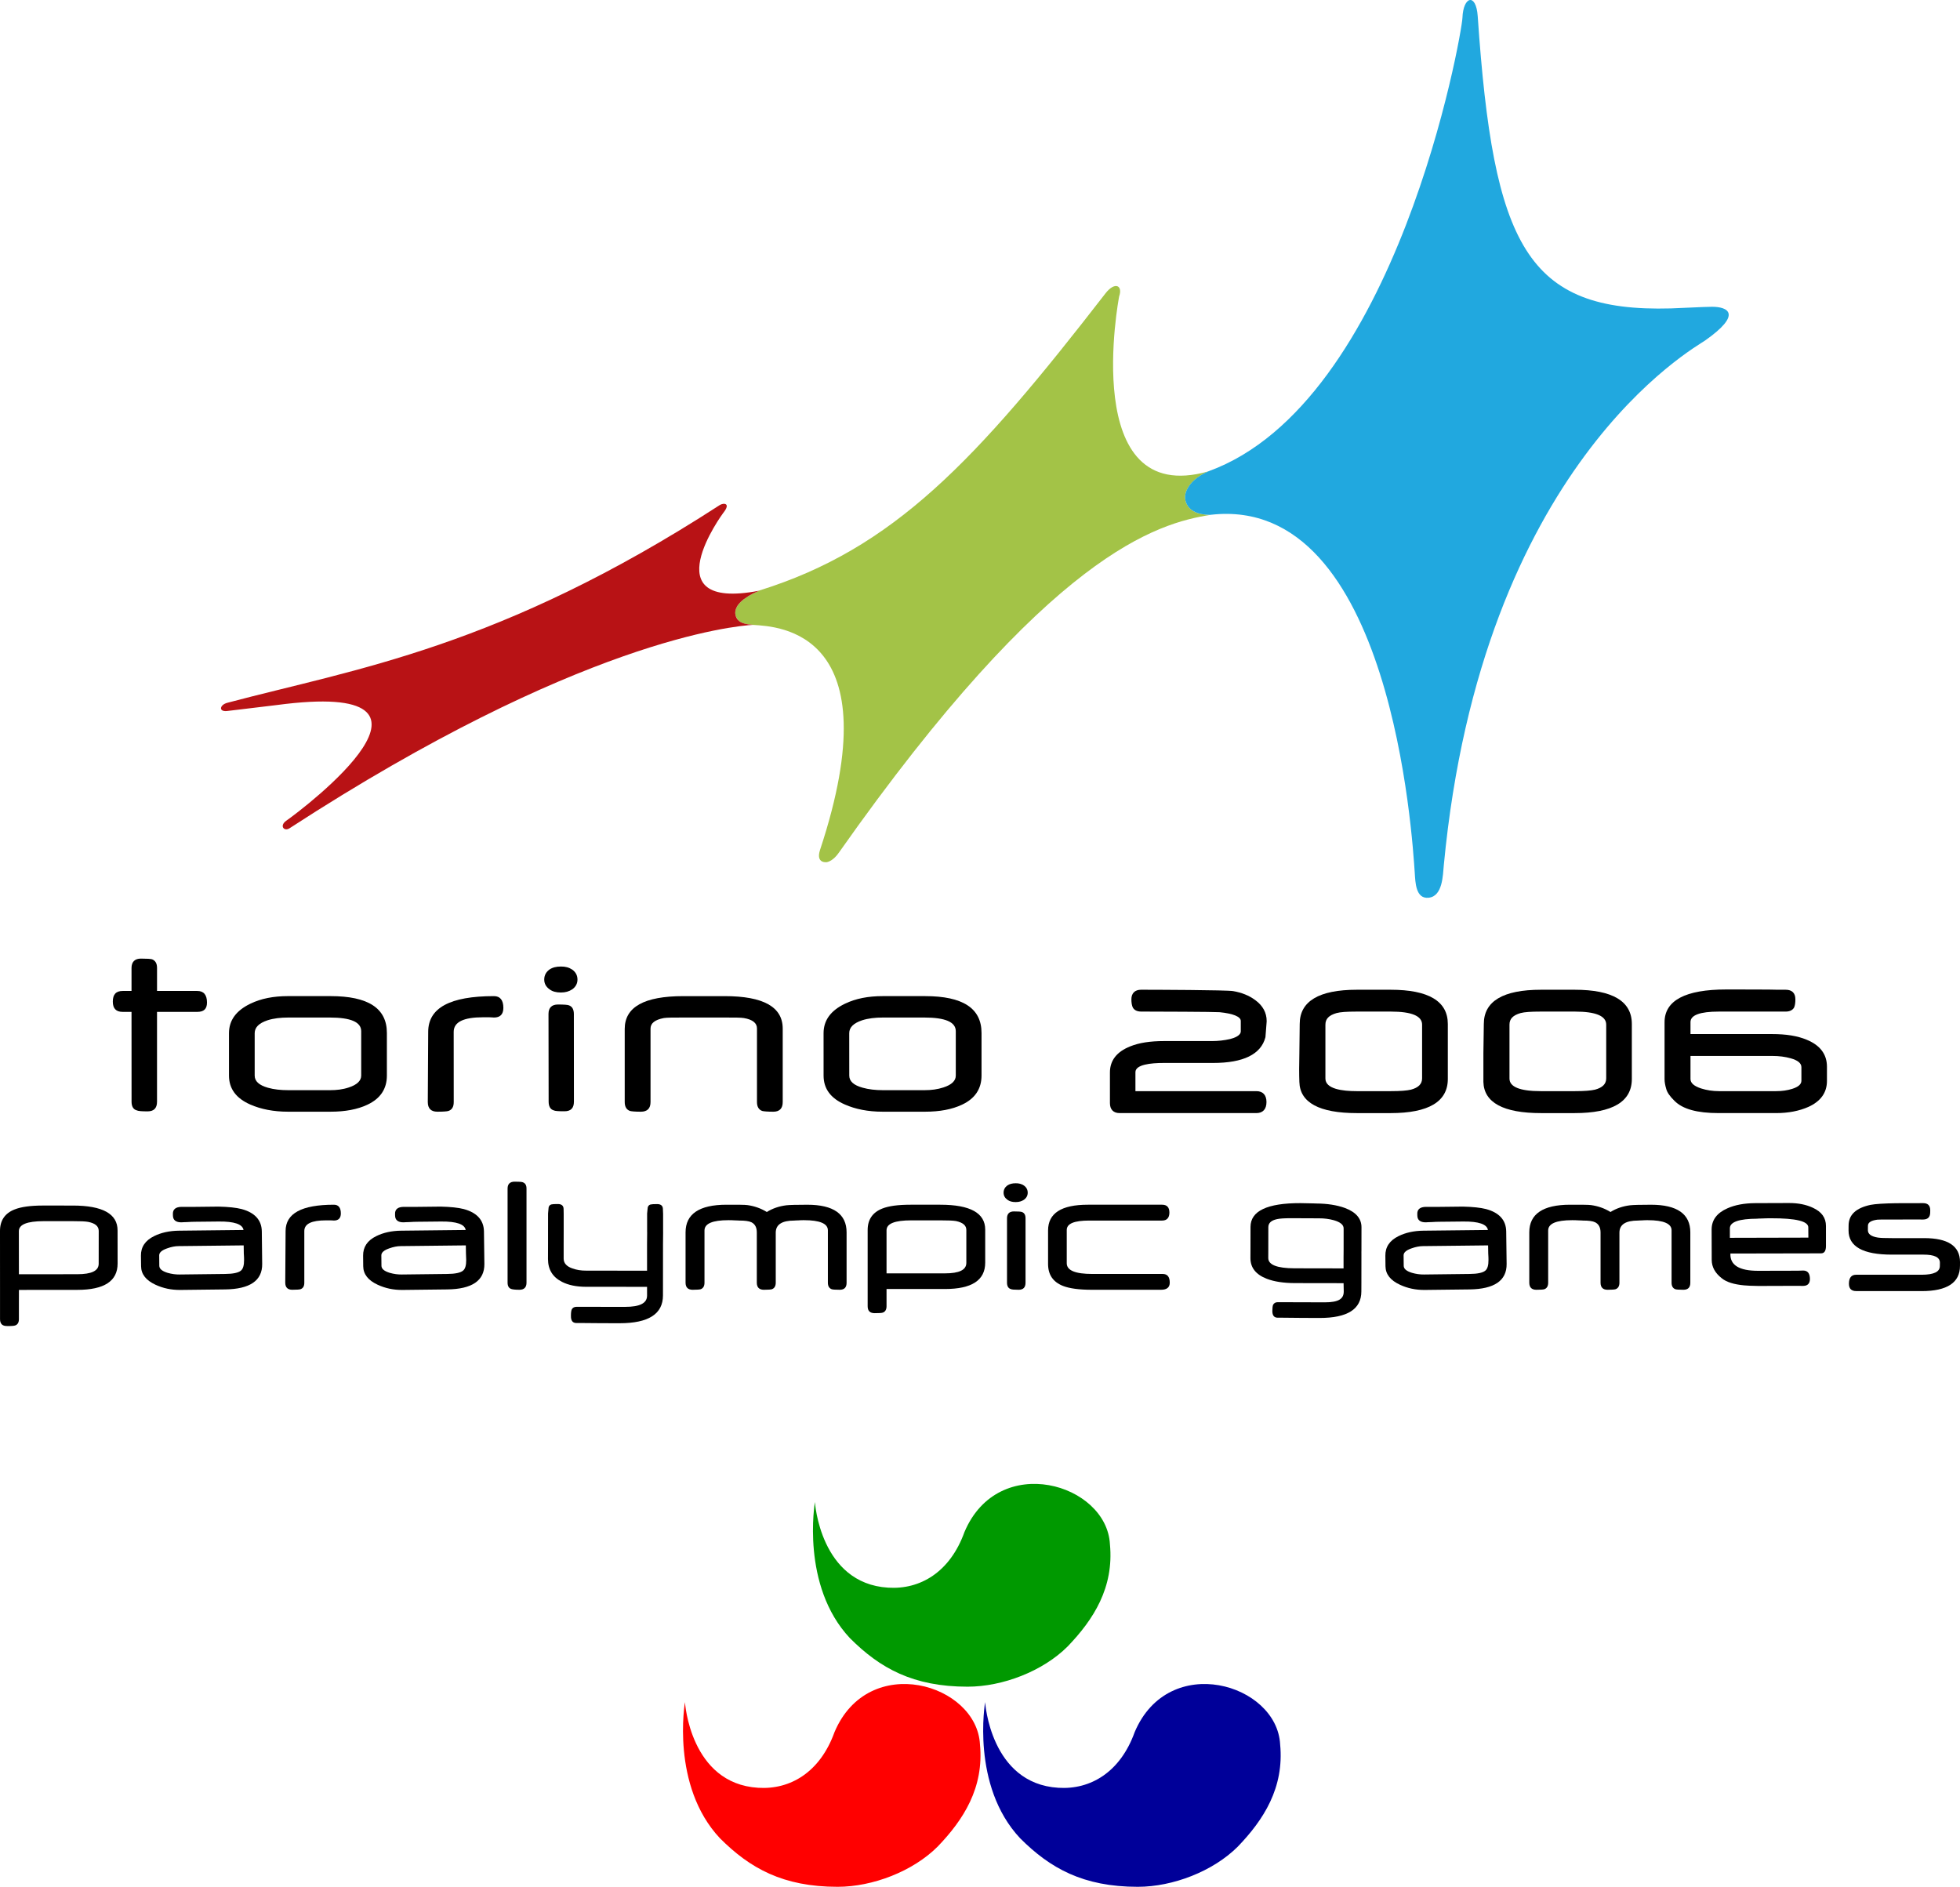 <?xml version="1.0" encoding="utf-8"?>
<!-- Generator: Adobe Illustrator 23.0.1, SVG Export Plug-In . SVG Version: 6.00 Build 0)  -->
<svg version="1.1" id="Layer_1" xmlns="http://www.w3.org/2000/svg" xmlns:xlink="http://www.w3.org/1999/xlink" x="0px" y="0px"
	 viewBox="0 0 200 192.539" enable-background="new 0 0 200 192.539" xml:space="preserve">
<g>
	<g>
		<path id="path2995" fill="#009900" d="M83.155,153.277c0,0,0.526,8.316,7.473,8.737c3.263,0.211,6.316-1.579,7.789-5.684
			c3.474-8.21,14.526-4.947,14.842,1.263c0.421,4.421-1.684,7.684-4.316,10.421c-2.526,2.526-6.631,4.105-10.21,4.105
			c-5.579,0-8.947-1.895-12-4.947C81.682,161.803,83.155,153.277,83.155,153.277z"/>
		<path id="path3007" fill="#FF0000" d="M69.893,173.698c0,0,0.526,8.316,7.473,8.737c3.263,0.211,6.316-1.579,7.789-5.684
			c3.474-8.21,14.526-4.947,14.842,1.263c0.421,4.421-1.684,7.684-4.316,10.421c-2.526,2.526-6.631,4.105-10.21,4.105
			c-5.579,0-8.947-1.895-12-4.947C68.419,182.224,69.893,173.698,69.893,173.698z"/>
		<path id="path3009" fill="#000099" d="M100.523,173.698c0,0,0.526,8.316,7.473,8.737c3.263,0.211,6.316-1.579,7.789-5.684
			c3.474-8.21,14.526-4.947,14.842,1.263c0.421,4.421-1.684,7.684-4.316,10.421c-2.526,2.526-6.631,4.105-10.21,4.105
			c-5.579,0-8.947-1.895-12-4.947C99.05,182.224,100.523,173.698,100.523,173.698z"/>
	</g>
	<g>
		<path d="M34.075,124.551c-0.056,0-0.187-0.019-0.369-0.019c-0.185,0-0.335,0-0.447,0c-1.467,0-2.207,0.35-2.207,1.091v5.267
			c0,0.368-0.129,0.572-0.389,0.668c-0.11,0.035-0.388,0.057-0.834,0.057c-0.482,0-0.722-0.247-0.722-0.725l0.035-5.267
			c0-1.795,1.632-2.687,4.933-2.687c0.46,0,0.705,0.297,0.705,0.892C34.78,124.305,34.535,124.551,34.075,124.551"/>
		<path d="M53.003,131.616c-0.448,0-0.704-0.038-0.819-0.078c-0.258-0.076-0.39-0.3-0.39-0.647v-9.602
			c0-0.466,0.24-0.705,0.725-0.705c0.445,0,0.707,0.016,0.816,0.058c0.257,0.087,0.39,0.293,0.39,0.647v9.602
			C53.725,131.369,53.48,131.616,53.003,131.616"/>
		<path d="M85.684,131.616c-0.444,0-0.723-0.022-0.815-0.057c-0.263-0.097-0.392-0.32-0.392-0.668v-5.343
			c0-0.686-0.816-1.034-2.444-1.034c-0.152,0-0.337,0-0.558,0.019c-0.224,0-0.354,0.019-0.409,0.019
			c-1.278,0-1.908,0.406-1.908,1.241v5.098c0,0.348-0.131,0.572-0.392,0.668c-0.11,0.035-0.385,0.057-0.815,0.057
			c-0.483,0-0.725-0.247-0.725-0.725v-5.117c0-0.523-0.184-0.855-0.535-1.04c-0.263-0.131-0.672-0.182-1.263-0.182
			c-0.055,0-0.204-0.019-0.444-0.019c-0.258-0.019-0.465-0.019-0.649-0.019c-1.63,0-2.448,0.348-2.448,1.053v5.324
			c0,0.348-0.129,0.572-0.388,0.668c-0.113,0.035-0.391,0.057-0.819,0.057c-0.478,0-0.724-0.247-0.724-0.725v-5.137
			c0-1.869,1.394-2.818,4.175-2.818c1.164,0,1.87,0,2.134,0.038c0.684,0.093,1.353,0.316,1.983,0.705
			c0.591-0.372,1.26-0.594,1.999-0.686c0.335-0.037,1.06-0.056,2.134-0.056c2.667,0,4.006,0.948,4.006,2.818v5.137
			C86.39,131.369,86.164,131.616,85.684,131.616"/>
		<path d="M98.606,125.513c0-0.465-0.354-0.76-1.058-0.911c-0.299-0.051-0.816-0.07-1.579-0.07H92.99
			c-1.693,0-2.527,0.329-2.527,1.016v4.393h5.952c1.467,0,2.191-0.348,2.191-1.073V125.513 M96.415,131.538h-5.952v1.758
			c0,0.354-0.149,0.577-0.389,0.651c-0.11,0.04-0.389,0.056-0.816,0.056c-0.481,0-0.722-0.224-0.722-0.707v-7.783
			c0-1.057,0.502-1.796,1.5-2.189c0.653-0.258,1.597-0.388,2.876-0.388h3.039c3.062,0,4.58,0.854,4.58,2.541v3.373
			C100.531,130.647,99.16,131.538,96.415,131.538z"/>
		<path d="M103.939,131.616c-0.44,0-0.704-0.022-0.813-0.078c-0.24-0.076-0.37-0.3-0.37-0.647v-6.566
			c0-0.465,0.239-0.704,0.704-0.704c0.448,0,0.704,0.019,0.814,0.058c0.261,0.092,0.372,0.313,0.372,0.646v6.566
			C104.646,131.369,104.424,131.616,103.939,131.616"/>
		<path d="M118.474,131.616h-7.06c-1.299,0-2.284-0.134-2.948-0.394c-1.023-0.407-1.52-1.151-1.52-2.242v-3.413
			c0-1.76,1.352-2.631,4.059-2.631h7.582c0.48,0,0.74,0.258,0.74,0.798c0,0.538-0.26,0.818-0.74,0.818h-7.433
			c-1.542,0-2.302,0.31-2.302,0.962v3.394c0,0.739,0.875,1.093,2.615,1.093h7.174c0.482,0,0.722,0.295,0.722,0.891
			C119.362,131.369,119.066,131.616,118.474,131.616"/>
		<path d="M171.771,131.616c-0.44,0-0.718-0.022-0.816-0.057c-0.258-0.097-0.386-0.32-0.386-0.668v-5.343
			c0-0.686-0.816-1.034-2.448-1.034c-0.151,0-0.334,0-0.554,0.019c-0.224,0-0.355,0.019-0.414,0.019
			c-1.277,0-1.905,0.406-1.905,1.241v5.098c0,0.348-0.13,0.572-0.393,0.668c-0.111,0.035-0.389,0.057-0.816,0.057
			c-0.477,0-0.717-0.247-0.717-0.725v-5.117c0-0.523-0.189-0.855-0.541-1.04c-0.26-0.131-0.668-0.182-1.263-0.182
			c-0.053,0-0.199-0.019-0.44-0.019c-0.263-0.019-0.465-0.019-0.65-0.019c-1.631,0-2.451,0.348-2.451,1.053v5.324
			c0,0.348-0.128,0.572-0.388,0.668c-0.11,0.035-0.388,0.057-0.816,0.057c-0.484,0-0.723-0.247-0.723-0.725v-5.137
			c0-1.869,1.392-2.818,4.17-2.818c1.17,0,1.876,0,2.131,0.038c0.686,0.093,1.358,0.316,1.986,0.705
			c0.595-0.372,1.262-0.594,2.003-0.686c0.331-0.037,1.062-0.056,2.133-0.056c2.669,0,4.009,0.948,4.009,2.818v5.137
			C172.482,131.369,172.257,131.616,171.771,131.616"/>
		<path d="M132.09,129.425c-1.786-0.007-2.675-0.356-2.675-1.052l0.004-0.86l0.003-2.284c0-0.428,0.298-0.697,0.894-0.824
			c0.297-0.065,0.769-0.092,1.436-0.092l2.852,0.012c0.525-0.002,1.017,0.061,1.485,0.189c0.683,0.194,1.016,0.473,1.016,0.84
			l-0.001,2.17l-0.007,0.808v1.102L132.09,129.425 M138.919,127.869l0.004-0.298l0.004-2.331c0-0.886-0.554-1.546-1.695-1.973
			c-0.822-0.298-1.802-0.448-2.92-0.455c-0.105,0-0.351-0.019-0.702-0.019c-0.366-0.012-0.665-0.012-0.909-0.018
			c-3.394-0.008-5.093,0.798-5.098,2.424l-0.004,2.345l-0.004,0.841c0,0.979,0.56,1.679,1.659,2.105
			c0.752,0.292,1.711,0.441,2.866,0.445l4.418,0.007h0.562l0.017,0.847c0,0.742-0.495,1.109-1.936,1.109l-4.8-0.014
			c-0.225,0-0.391,0.092-0.479,0.278c-0.043,0.118-0.068,0.326-0.071,0.632c0.004,0.437,0.173,0.67,0.551,0.673
			c0.098,0,0.282,0,0.56,0c0.275,0.016,3.524,0.026,3.7,0.026c2.847,0.004,4.272-0.892,4.272-2.714l0.004-0.866v-0.486l0.003-2.085
			v-0.474V127.869z"/>
		<path d="M24.589,129.656c-0.248,0.221-0.811,0.341-1.621,0.346l-4.639,0.055c-0.4,0.006-0.81-0.05-1.23-0.17
			c-0.564-0.175-0.836-0.408-0.844-0.715l-0.009-1.066c-0.004-0.289,0.268-0.528,0.805-0.714c0.416-0.151,0.813-0.232,1.19-0.232
			l6.625-0.074c0.003,0.216,0.003,0.488,0.012,0.814c0.024,0.326,0.027,0.541,0.027,0.671
			C24.909,129.113,24.804,129.476,24.589,129.656 M24.647,123.377c-0.549-0.14-1.317-0.224-2.341-0.248l-2.424,0.027
			c-0.419-0.007-0.877-0.007-1.369,0c-0.577,0.008-0.871,0.248-0.871,0.697l0.004,0.186c0.004,0.466,0.304,0.704,0.881,0.694
			c0.067,0,0.256-0.025,0.576-0.025c0.319-0.023,0.571-0.029,0.805-0.032l2.416-0.025c1.592-0.019,2.432,0.28,2.524,0.862
			l-6.585,0.073c-0.978,0.012-1.828,0.202-2.534,0.553c-0.915,0.445-1.36,1.12-1.347,2.005l0.014,1.065
			c0.006,0.819,0.502,1.443,1.467,1.891c0.78,0.364,1.615,0.541,2.538,0.533l4.566-0.053c2.532-0.032,3.807-0.896,3.787-2.601
			l-0.038-3.31C26.705,124.514,26.006,123.739,24.647,123.377z"/>
		<path d="M47.257,129.656c-0.248,0.221-0.813,0.341-1.623,0.346l-4.639,0.055c-0.399,0.006-0.81-0.05-1.229-0.17
			c-0.565-0.175-0.836-0.408-0.842-0.715l-0.011-1.066c-0.004-0.289,0.266-0.528,0.802-0.714c0.42-0.151,0.815-0.232,1.195-0.232
			l6.624-0.074c0.004,0.216,0.004,0.488,0.013,0.814c0.02,0.326,0.025,0.541,0.025,0.671
			C47.577,129.113,47.474,129.476,47.257,129.656 M47.313,123.377c-0.546-0.14-1.318-0.224-2.342-0.248l-2.421,0.027
			c-0.419-0.007-0.877-0.007-1.372,0c-0.574,0.008-0.872,0.248-0.867,0.697l0.003,0.186c0.004,0.466,0.305,0.704,0.881,0.694
			c0.069,0,0.253-0.025,0.572-0.025c0.323-0.023,0.573-0.029,0.804-0.032l2.418-0.025c1.593-0.019,2.435,0.28,2.528,0.862
			l-6.587,0.073c-0.979,0.012-1.825,0.202-2.531,0.553c-0.92,0.445-1.359,1.12-1.348,2.005l0.011,1.065
			c0.007,0.819,0.503,1.443,1.47,1.891c0.78,0.364,1.616,0.541,2.536,0.533l4.567-0.053c2.532-0.032,3.809-0.896,3.791-2.601
			l-0.043-3.31C49.369,124.514,48.67,123.739,47.313,123.377z"/>
		<path d="M151.57,129.656c-0.248,0.221-0.811,0.341-1.622,0.346l-4.64,0.055c-0.399,0.006-0.812-0.05-1.23-0.17
			c-0.564-0.175-0.838-0.408-0.842-0.715l-0.012-1.066c-0.004-0.289,0.268-0.528,0.803-0.714c0.419-0.151,0.818-0.232,1.192-0.232
			l6.627-0.074c0.004,0.216,0.004,0.488,0.014,0.814c0.022,0.326,0.025,0.541,0.025,0.671
			C151.889,129.113,151.786,129.476,151.57,129.656 M151.626,123.377c-0.549-0.14-1.319-0.224-2.341-0.248l-2.422,0.027
			c-0.421-0.007-0.878-0.007-1.372,0c-0.577,0.008-0.873,0.248-0.869,0.697l0.004,0.186c0.002,0.466,0.305,0.704,0.878,0.694
			c0.071,0,0.257-0.025,0.578-0.025c0.316-0.023,0.572-0.029,0.802-0.032l2.419-0.025c1.589-0.019,2.434,0.28,2.523,0.862
			l-6.583,0.073c-0.979,0.012-1.826,0.202-2.531,0.553c-0.918,0.445-1.362,1.12-1.349,2.005l0.012,1.065
			c0.009,0.819,0.501,1.443,1.471,1.891c0.78,0.364,1.612,0.541,2.535,0.533l4.567-0.053c2.532-0.032,3.807-0.896,3.789-2.601
			l-0.043-3.31C153.682,124.514,152.987,123.739,151.626,123.377z"/>
		<path d="M184.527,126.294l-8.009,0.019v-0.974c0-0.643,0.936-0.972,2.811-0.977c-0.04,0,0.107-0.021,0.429-0.021
			c0.342-0.022,0.668-0.018,0.976-0.022c2.525-0.006,3.786,0.3,3.786,0.93L184.527,126.294 M184.982,123.244
			c-0.684-0.319-1.478-0.481-2.415-0.481l-3.46,0.012c-1.121,0.006-2.072,0.183-2.844,0.531c-1.068,0.471-1.607,1.191-1.607,2.164
			l0.009,3.102c0.006,0.72,0.339,1.332,1.031,1.873c0.489,0.395,1.246,0.624,2.272,0.72c0.287,0.031,0.772,0.051,1.462,0.062
			l3.612-0.012c0.286,0.005,0.603,0.007,0.96,0.005c0.448-0.005,0.681-0.24,0.686-0.707c-0.006-0.579-0.238-0.86-0.689-0.86
			c-0.091-0.004-0.235,0.014-0.453,0.014c-0.214,0-0.372,0-0.499,0.004l-3.617,0.009c-1.974,0.004-2.908-0.585-2.857-1.763
			l9.249-0.018c0.343-0.004,0.501-0.256,0.501-0.759l-0.001-2.036C186.32,124.272,185.889,123.659,184.982,123.244z"/>
		<path d="M67.663,125.707v-1.839l-0.019-0.471c0.004-0.345-0.195-0.525-0.589-0.525c-0.343,0-0.572,0.015-0.664,0.041
			c-0.209,0.053-0.315,0.222-0.315,0.48l-0.043,0.441v1.898h0.004l-0.012,1.222l0.001,2.717l-6.217-0.008
			c-0.518,0.004-0.978-0.073-1.397-0.224c-0.585-0.199-0.896-0.532-0.896-1v-1.508l0.003-1.204v-1.867l-0.009-0.476
			c0-0.337-0.196-0.517-0.58-0.517c-0.341-0.004-0.567,0.014-0.654,0.038c-0.208,0.053-0.314,0.221-0.311,0.479l-0.04,0.446
			l-0.003,1.896v1.202l-0.005,1.557c0.005,1.08,0.484,1.84,1.42,2.319c0.652,0.336,1.48,0.51,2.502,0.51l6.187,0.002l0.001,0.899
			c-0.001,0.78-0.752,1.145-2.237,1.145l-4.969-0.004c-0.229,0-0.403,0.097-0.488,0.285c-0.048,0.129-0.077,0.352-0.073,0.663
			c-0.004,0.466,0.173,0.705,0.561,0.705c0,0,0.294,0,0.583,0c0.284,0.017,3.644,0.021,3.827,0.021c2.949,0,4.419-0.945,4.419-2.838
			l0.004-5.239l0.012-1.241L67.663,125.707"/>
		<path d="M196.334,126.344h-3.275c-0.711,0-1.191-0.016-1.441-0.056c-0.691-0.111-1.017-0.364-1.017-0.748l0.005-0.456
			c-0.005-0.331,0.321-0.541,0.972-0.623c0.154-0.014,0.614-0.019,1.345-0.014h0.642l1.893-0.005l0.775,0.005
			c0.498-0.005,0.727-0.254,0.727-0.749l0.003-0.191c0-0.486-0.238-0.733-0.734-0.733c-0.291,0-0.575,0.006-0.83,0.006l-1.898,0.002
			c-1.253,0.02-2.126,0.074-2.632,0.17c-1.495,0.321-2.24,1.015-2.237,2.131l-0.004,0.476c-0.008,1.648,1.478,2.476,4.422,2.47
			h3.213c1.129,0,1.687,0.268,1.687,0.828l-0.006,0.326c0.006,0.605-0.612,0.896-1.856,0.9h-6.692c-0.481,0-0.73,0.307-0.73,0.921
			c0,0.495,0.251,0.744,0.734,0.744l6.688,0.004c2.606,0,3.909-0.868,3.909-2.572l0.003-0.401
			C199.997,127.149,198.77,126.344,196.334,126.344"/>
		<path d="M10.074,125.601c-0.004-0.468-0.35-0.764-1.058-0.91c-0.298-0.059-0.819-0.077-1.581-0.077H4.448
			c-1.687,0.004-2.523,0.339-2.523,1.021l0.004,4.398l5.955-0.005c1.467,0,2.189-0.349,2.186-1.074L10.074,125.601 M1.93,132.853
			v1.759c0,0.355-0.146,0.569-0.388,0.647c-0.113,0.041-0.388,0.064-0.818,0.056c-0.482,0.007-0.721-0.219-0.721-0.703v-3.179
			L0,125.603c0-1.056,0.499-1.801,1.501-2.188c0.648-0.258,1.597-0.393,2.874-0.395l3.045,0.002
			c3.062-0.002,4.581,0.852,4.577,2.538l0.004,3.373c0.004,1.802-1.368,2.692-4.116,2.692l-5.952,0.005L1.93,132.853z"/>
		<path d="M20.126,103.258h-4.103v9.168c0,0.66-0.326,0.983-0.956,0.983c-0.609,0-0.955-0.026-1.114-0.103
			c-0.351-0.096-0.528-0.401-0.528-0.88l-0.004-9.168h-0.901c-0.678,0-1.008-0.346-1.008-1.05c0-0.735,0.33-1.086,1.008-1.086h0.901
			v-2.344c0-0.629,0.339-0.957,0.957-0.957c0.605,0,0.99,0.027,1.14,0.07c0.333,0.136,0.507,0.41,0.507,0.887v2.344h4.103
			c0.665,0,0.994,0.402,0.994,1.189C21.12,102.968,20.791,103.258,20.126,103.258"/>
		<path d="M118.744,108.47h5.038c3.091,0,4.888-0.881,5.34-2.616l0.004-0.016l0.114-1.452l0.012-0.188
			c0-0.865-0.396-1.581-1.171-2.147c-0.608-0.453-1.368-0.764-2.255-0.914c-0.642-0.115-8.057-0.139-9.392-0.139
			c-0.626,0-0.987,0.355-0.987,0.975c0,0.354,0.05,0.641,0.142,0.831c0.105,0.194,0.334,0.422,0.845,0.422
			c1.491,0,7.508,0.023,8.012,0.064c1.392,0.139,2.164,0.459,2.164,0.893v1.056c0,0.45-0.686,0.69-1.096,0.792
			c-0.597,0.135-1.21,0.205-1.822,0.205h-4.899c-1.434,0-2.561,0.175-3.461,0.54c-1.374,0.545-2.074,1.439-2.074,2.656v3.138
			c0,0.648,0.357,1.016,0.984,1.016h13.961c0.661,0,1.029-0.399,1.029-1.127c0-0.716-0.367-1.112-1.029-1.112c0,0-11.943,0-12.343,0
			c0-0.339,0-1.939,0-1.939C115.861,108.633,117.426,108.47,118.744,108.47"/>
		<path d="M135.247,104.559c0-0.591,0.354-0.954,1.143-1.182c0.384-0.102,1.011-0.149,2.027-0.149h3.524
			c2.104,0,3.171,0.445,3.171,1.331v5.482c0,0.574-0.374,0.951-1.139,1.154c-0.409,0.099-1.096,0.152-2.032,0.152h-3.524
			c-1.444,0-3.171-0.224-3.171-1.283V104.559 M141.903,100.999h-3.446c-3.872,0-5.833,1.173-5.833,3.489l-0.035,2.973
			c-0.03,1.207-0.03,2.2,0,2.953c0.058,2.103,2.033,3.173,5.868,3.173h3.446c3.873,0,5.834-1.171,5.834-3.48v-5.618
			C147.737,102.172,145.776,100.999,141.903,100.999z"/>
		<path d="M154.029,104.559c0-0.591,0.351-0.954,1.138-1.182c0.393-0.102,1.021-0.149,2.035-0.149h3.52
			c2.108,0,3.177,0.445,3.177,1.331v5.482c0,0.571-0.377,0.951-1.146,1.154c-0.415,0.099-1.1,0.152-2.03,0.152h-3.52
			c-2.105,0-3.174-0.433-3.174-1.283V104.559 M160.68,100.999h-3.439c-3.869,0-5.831,1.173-5.831,3.489l-0.043,2.973v2.949
			c0.058,2.106,2.04,3.177,5.874,3.177h3.439c3.872,0,5.834-1.171,5.834-3.48v-5.618
			C166.514,102.172,164.552,100.999,160.68,100.999z"/>
		<path d="M181.24,111.347h-5.84c-0.632,0-1.241-0.092-1.813-0.274c-0.731-0.239-1.088-0.555-1.088-0.967c0,0,0-2.001,0-2.352
			c0.392,0,8.356,0,8.356,0c0.684,0,1.309,0.083,1.869,0.241c0.727,0.201,1.093,0.505,1.093,0.907v1.385
			c0,0.353-0.313,0.629-0.935,0.825C182.395,111.267,181.845,111.347,181.24,111.347 M184.349,106.098
			c-0.93-0.39-2.087-0.577-3.537-0.577c0,0-7.921,0-8.313,0c0-0.302,0-1.223,0-1.223c0-0.71,0.97-1.07,2.884-1.07h6.831
			c0.399,0,0.706-0.146,0.856-0.413c0.09-0.2,0.132-0.466,0.132-0.841c0-0.64-0.346-0.975-0.988-0.975h-0.8
			c-0.357-0.028-4.45-0.028-5.266-0.028c-4.177,0-6.295,1.126-6.295,3.343v5.806c0,0.283,0.057,0.62,0.173,1.005
			c0.093,0.354,0.367,0.749,0.839,1.21c0.83,0.842,2.305,1.251,4.502,1.251h5.874c1.241,0,2.354-0.215,3.301-0.637
			c1.249-0.568,1.882-1.458,1.882-2.646v-1.452C186.423,107.585,185.727,106.659,184.349,106.098z"/>
		<path d="M36.857,105.228c0-0.939-1.083-1.393-3.207-1.393h-4.232c-0.786,0-1.493,0.08-2.121,0.281
			c-0.881,0.297-1.309,0.725-1.309,1.32v4.324c0,0.582,0.455,0.984,1.353,1.24c0.619,0.173,1.291,0.248,2.099,0.248h4.213
			c0.705,0,1.34-0.075,1.942-0.279c0.828-0.272,1.262-0.678,1.262-1.21V105.228 M37.482,112.734c-1.006,0.476-2.263,0.71-3.751,0.71
			h-4.338c-1.485,0-2.774-0.257-3.859-0.733c-1.436-0.632-2.168-1.609-2.168-2.952v-4.324c0-1.32,0.732-2.307,2.168-3.005
			c1.106-0.539,2.39-0.781,3.856-0.781h4.338c3.833,0,5.75,1.231,5.75,3.759v4.351C39.478,111.103,38.825,112.106,37.482,112.734z"
			/>
		<path d="M50.406,103.835c-0.074,0-0.253-0.027-0.5-0.027c-0.253,0-0.458,0-0.612,0c-1.988,0-2.999,0.481-2.999,1.488l0.004,7.163
			c0,0.5-0.179,0.781-0.535,0.907c-0.155,0.049-0.525,0.078-1.137,0.078c-0.65,0-0.975-0.333-0.975-0.985l0.042-7.163
			c0-2.444,2.224-3.646,6.712-3.646c0.625,0,0.958,0.404,0.958,1.202C51.363,103.512,51.031,103.835,50.406,103.835"/>
		<path d="M78.913,113.445c-0.6,0-0.986-0.035-1.14-0.078c-0.346-0.126-0.531-0.429-0.531-0.907v-7.516
			c0-0.531-0.427-0.904-1.336-1.056c-0.3-0.053-0.959-0.053-1.947-0.053h-4.232c-1.006,0-1.687,0-1.994,0.053
			c-0.901,0.172-1.353,0.525-1.353,1.076v7.496c0,0.649-0.324,0.985-0.989,0.985c-0.578,0-0.956-0.035-1.109-0.078
			c-0.353-0.126-0.535-0.429-0.535-0.907v-7.462c0-2.245,1.996-3.347,5.978-3.347h4.232c3.939,0,5.912,1.102,5.912,3.314v7.496
			C79.873,113.108,79.544,113.445,78.913,113.445"/>
		<path d="M97.529,105.228c0-0.939-1.082-1.393-3.199-1.393h-4.244c-0.778,0-1.483,0.08-2.115,0.281
			c-0.883,0.297-1.315,0.725-1.315,1.32l0.004,4.324c0,0.582,0.455,0.984,1.361,1.234c0.606,0.172,1.287,0.254,2.096,0.254h4.213
			c0.705,0,1.335-0.082,1.936-0.279c0.841-0.272,1.266-0.678,1.263-1.21V105.228 M98.162,112.729
			c-1.018,0.481-2.274,0.715-3.757,0.715h-4.335c-1.496,0-2.778-0.257-3.861-0.735c-1.443-0.629-2.17-1.606-2.17-2.949l-0.002-4.324
			c0-1.32,0.73-2.307,2.17-3.005c1.112-0.539,2.396-0.781,3.857-0.781h4.342c3.828,0,5.75,1.231,5.75,3.759v4.351
			C100.155,111.103,99.498,112.106,98.162,112.729z"/>
		<path d="M58.563,112.415l-0.006-8.952c-0.007-0.447-0.156-0.752-0.515-0.878c-0.147-0.053-0.502-0.079-1.112-0.079
			c-0.629,0-0.961,0.333-0.961,0.957l0.014,8.952c0,0.479,0.172,0.787,0.507,0.888c0.149,0.08,0.502,0.097,1.11,0.097
			C58.257,113.4,58.563,113.072,58.563,112.415 M58.926,99.962c0-0.425-0.178-0.754-0.525-1.012
			c-0.338-0.225-0.712-0.327-1.165-0.32c-0.486,0-0.865,0.095-1.189,0.32c-0.336,0.258-0.513,0.587-0.513,1.016
			c0.003,0.403,0.181,0.733,0.538,0.986c0.3,0.231,0.68,0.328,1.164,0.328c0.453,0,0.827-0.102,1.165-0.328
			C58.748,100.699,58.926,100.365,58.926,99.962z"/>
		<path d="M104.868,121.712c0-0.307-0.13-0.547-0.381-0.733c-0.245-0.164-0.516-0.237-0.845-0.232c-0.352,0-0.627,0.069-0.863,0.232
			c-0.243,0.186-0.372,0.426-0.372,0.736c0.002,0.292,0.132,0.531,0.39,0.715c0.217,0.167,0.494,0.237,0.844,0.237
			c0.329,0,0.601-0.073,0.845-0.237C104.738,122.246,104.868,122.005,104.868,121.712"/>
	</g>
	<g>
		<path fill-rule="evenodd" clip-rule="evenodd" fill="#A3C347" d="M76.869,63.772l-0.081-0.005l0.076-0.005
			c-0.632-0.039-1.24-0.148-1.536-0.472c-0.082-0.111-0.161-0.24-0.235-0.38c-0.197-0.525-0.136-1.547,2.356-2.627l-0.165,0.031
			l0.164-0.046c13.734-4.267,22.121-13.228,35.36-30.336c0.94-1.214,1.79-0.827,1.389,0.323c0,0-4.158,21.618,9.112,17.845
			c-2.423,1.065-2.382,2.583-2.382,2.583s-0.148,1.883,2.616,1.853c-5.432,0.86-16.389,3.845-37.933,34.456
			c-0.132,0.191-0.616,0.868-1.249,0.99c0,0-1.15,0.162-0.679-1.264C91.069,64.375,79.401,63.928,76.869,63.772"/>
		<path fill="#21A8DF" d="M123.597,52.526l-0.101,0.011c-2.715,0.008-2.57-1.854-2.57-1.854s-0.041-1.525,2.382-2.589
			c19.256-6.981,25.861-44.618,25.921-46.276c0.08-2.209,1.394-2.572,1.559-0.16c1.597,23.373,4.978,30.225,19.717,29.814
			c0.902-0.025,3.275-0.16,4.18-0.166c1.592-0.01,3.179,0.717-0.699,3.444c-1.081,0.76-22.773,12.737-26.656,53.514
			c-0.101,1.057-0.112,3.195-1.552,3.346c-1.334,0.141-1.35-1.612-1.414-2.518C144.125,85.57,142.014,50.48,123.597,52.526"/>
		<path fill="#B81215" d="M77.448,60.283c-11.102,2.122-3.651-7.937-3.651-7.937c0.831-1.034,0.022-1.048-0.356-0.804
			C50.944,66.12,36.26,68.249,23.193,71.718c-0.787,0.209-0.903,0.927-0.038,0.84l5.08-0.611c20.185-2.689,2.85,10.491,0.977,11.803
			c-0.717,0.502-0.24,1.125,0.318,0.78c29.513-19.177,45.373-20.657,47.333-20.769c-0.64-0.04-1.255-0.15-1.547-0.484
			C75.317,63.277,73.855,61.839,77.448,60.283"/>
	</g>
</g>
</svg>
